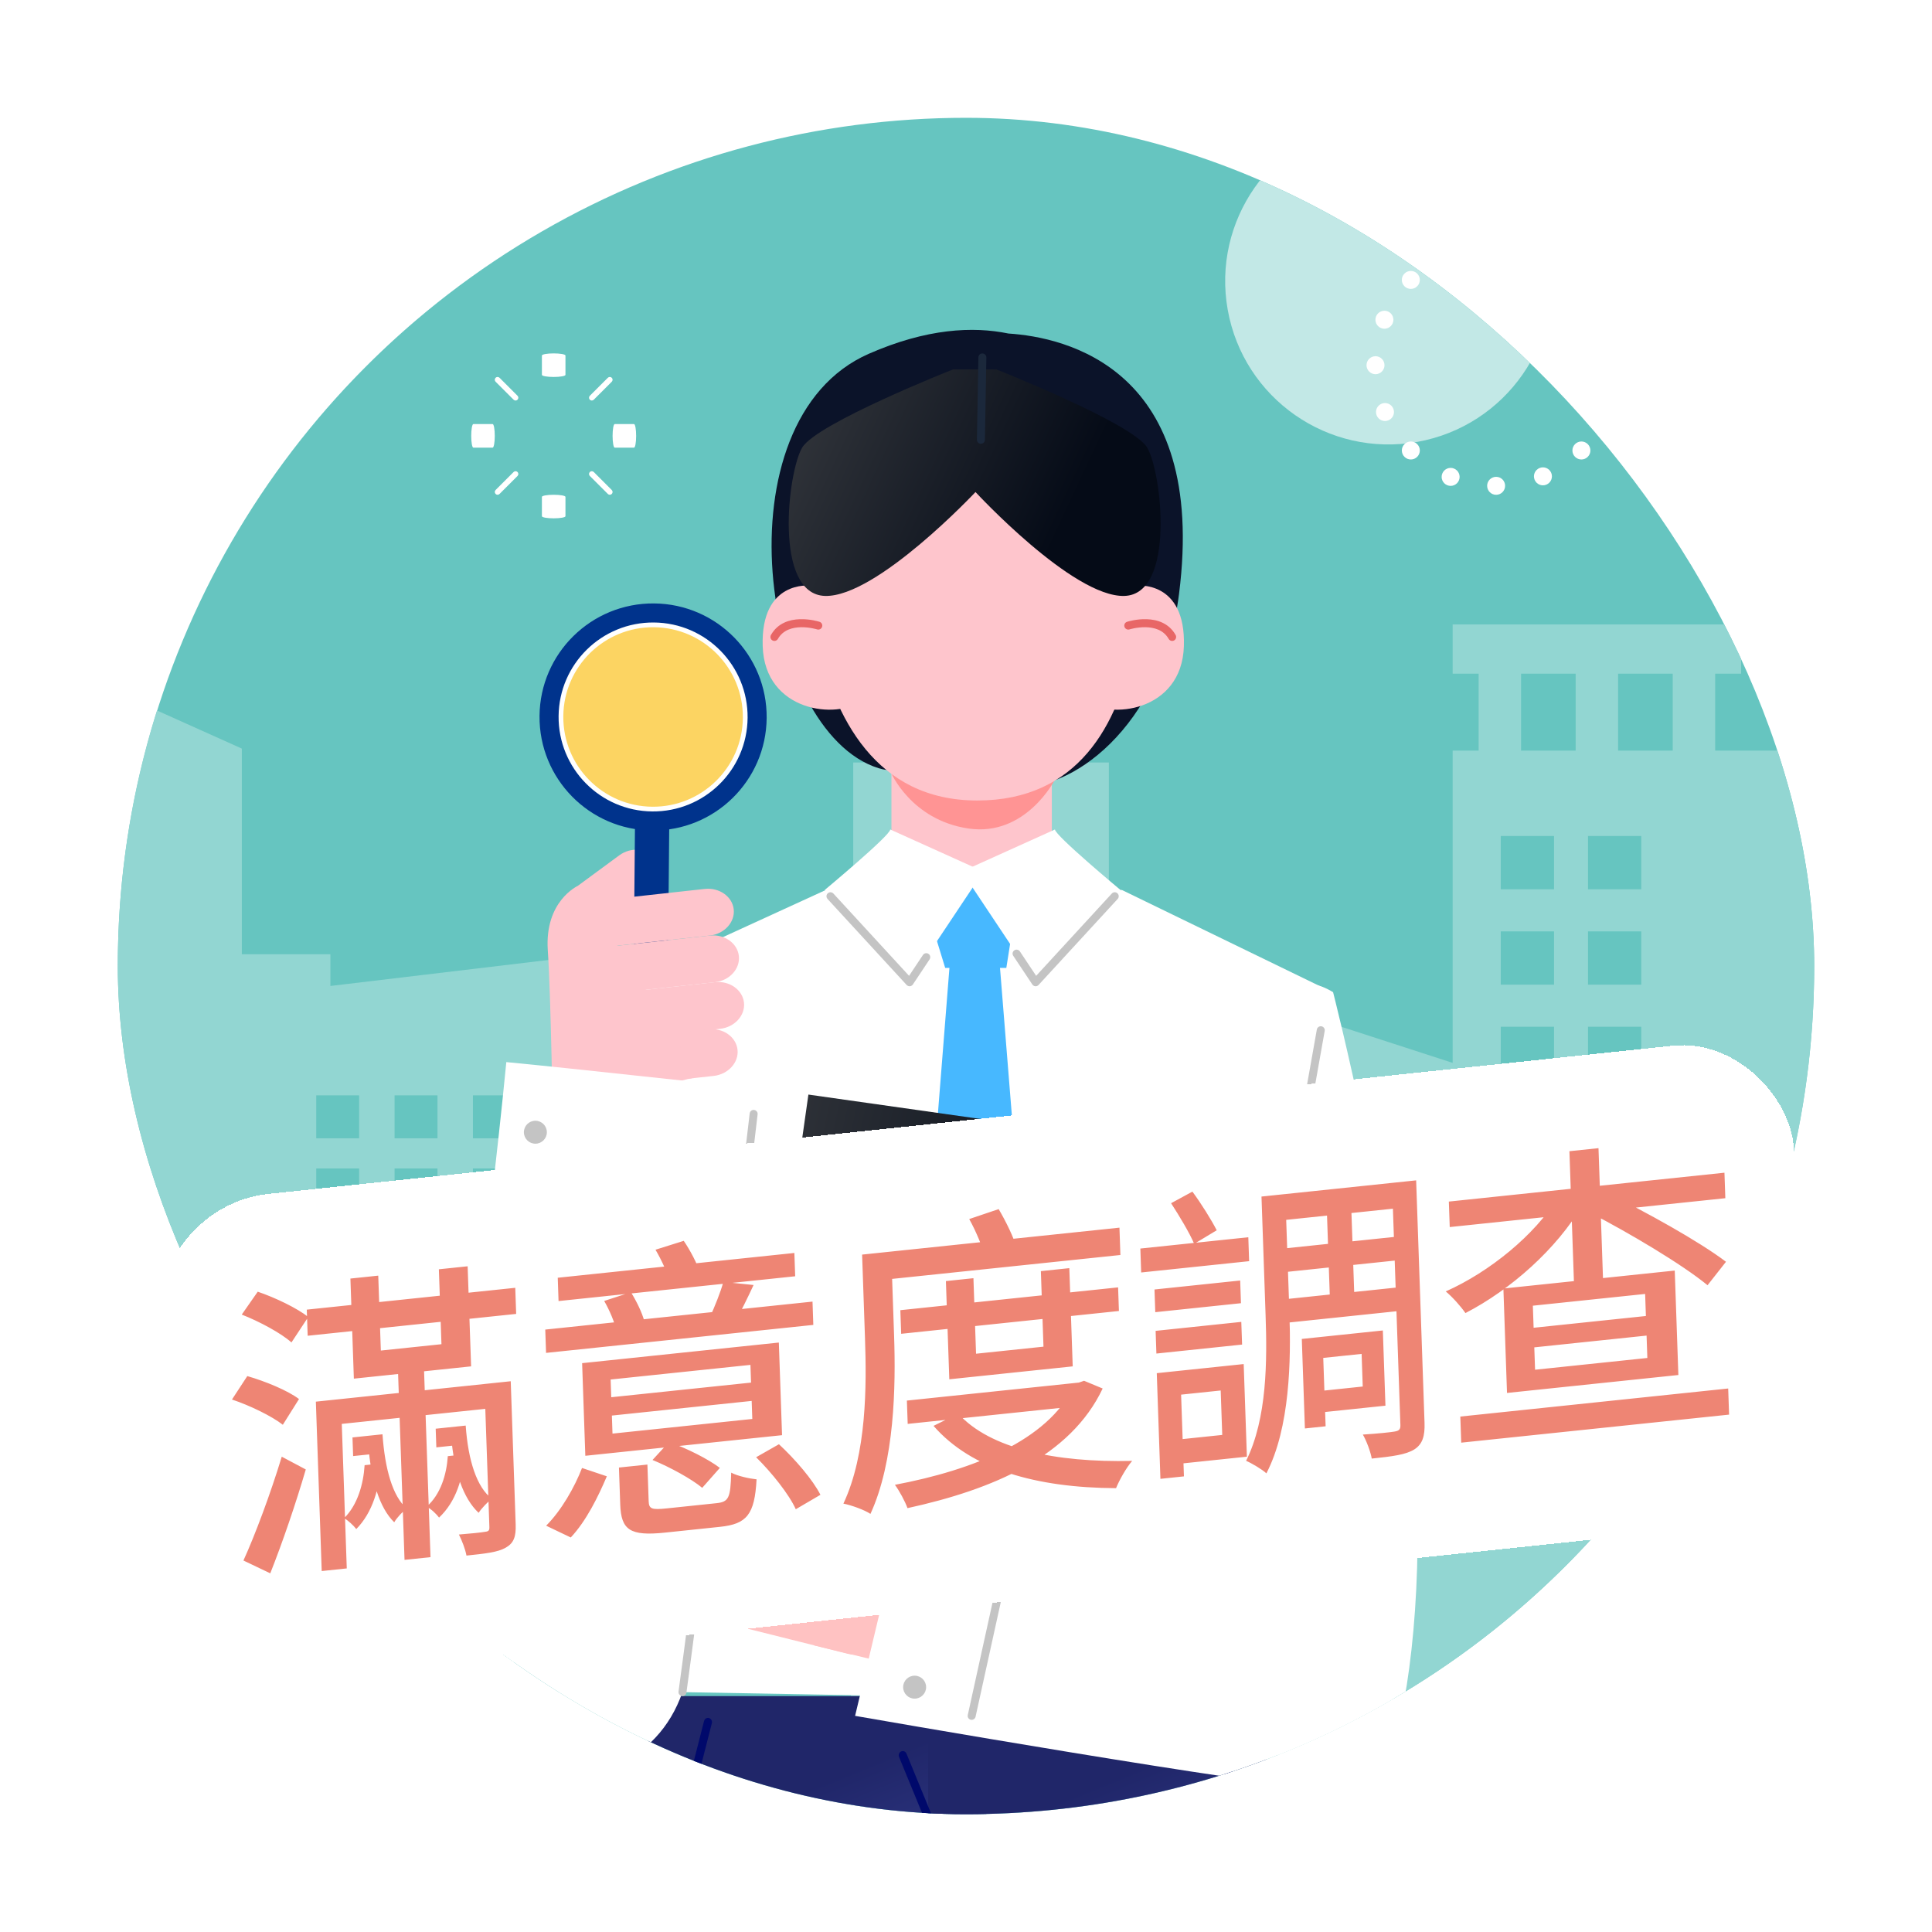 <svg width="164" height="164" viewBox="0 0 164 164" fill="none" xmlns="http://www.w3.org/2000/svg">
<g filter="url(#filter0_d_676_2)">
<g clip-path="url(#clip0_676_2)">
<circle cx="82" cy="72" r="72" fill="#66C5C0"/>
<path d="M48 21.821C48 21.919 47.553 21.999 46.999 21.999C46.448 21.999 46 21.919 46 21.821V20.179C46 20.079 46.448 19.999 46.999 19.999C47.553 19.999 48 20.079 48 20.179V21.821Z" fill="white"/>
<path d="M48 33.819C48 33.919 47.553 33.999 46.999 33.999C46.448 33.999 46 33.919 46 33.819V32.177C46 32.079 46.448 31.999 46.999 31.999C47.553 31.999 48 32.079 48 32.177V33.819Z" fill="white"/>
<path d="M52.179 27.999C52.08 27.999 52 27.552 52 27.004C52 26.447 52.08 25.999 52.179 25.999H53.821C53.92 25.999 54 26.447 54 27.004C54 27.552 53.92 27.999 53.821 27.999H52.179Z" fill="white"/>
<path d="M40.179 27.999C40.08 27.999 40 27.552 40 27.004C40 26.447 40.08 25.999 40.179 25.999H41.821C41.919 25.999 42 26.447 42 27.004C42 27.552 41.919 27.999 41.821 27.999H40.179Z" fill="white"/>
<path d="M50.069 30.403C49.977 30.309 49.977 30.162 50.069 30.068C50.161 29.976 50.311 29.976 50.403 30.068L51.931 31.596C52.023 31.688 52.023 31.837 51.931 31.929C51.838 32.023 51.689 32.023 51.597 31.929L50.069 30.403Z" fill="white"/>
<path d="M42.069 22.403C41.977 22.309 41.977 22.159 42.069 22.068C42.162 21.976 42.311 21.976 42.403 22.068L43.931 23.596C44.023 23.688 44.023 23.837 43.931 23.929C43.839 24.023 43.689 24.023 43.597 23.929L42.069 22.403Z" fill="white"/>
<path d="M43.597 30.068C43.689 29.976 43.839 29.976 43.931 30.068C44.023 30.162 44.023 30.309 43.931 30.403L42.403 31.929C42.311 32.023 42.162 32.023 42.069 31.929C41.977 31.837 41.977 31.688 42.069 31.596L43.597 30.068Z" fill="white"/>
<path d="M51.597 22.068C51.689 21.976 51.838 21.976 51.931 22.068C52.023 22.159 52.023 22.309 51.931 22.403L50.403 23.929C50.311 24.023 50.161 24.023 50.069 23.929C49.977 23.837 49.977 23.688 50.069 23.596L51.597 22.068Z" fill="white"/>
<g opacity="0.6">
<path d="M131.52 11.429C132.865 18.966 127.844 26.166 120.305 27.511C112.765 28.856 105.563 23.837 104.217 16.3C102.872 8.763 107.893 1.563 115.432 0.218C122.972 -1.127 130.174 3.892 131.52 11.429Z" fill="white"/>
</g>
<path d="M30.486 82.983V86.623H26.844V82.983H30.486ZM33.495 89.189H37.136V92.83H33.495V89.189ZM33.495 82.983H37.136V86.623H33.495V82.983ZM40.145 89.189H43.787V92.83H40.145V89.189ZM40.145 82.983H43.787V86.623H40.145V82.983ZM30.486 92.83H26.844V89.189H30.486V92.83ZM8.853 60.728H4.348V56.225H8.853V60.728ZM8.853 68.79H4.348V64.287H8.853V68.79ZM8.853 76.852H4.348V72.349H8.853V76.852ZM1.476 60.728H-3.028V56.225H1.476V60.728ZM1.476 68.79H-3.028V64.287H1.476V68.79ZM1.476 76.852H-3.028V72.349H1.476V76.852ZM-10.236 69.428H-14.78V64.885H-10.236V69.428ZM-10.236 77.562H-14.78V73.019H-10.236V77.562ZM-10.236 85.696H-14.78V81.153H-10.236V85.696ZM-17.678 69.428H-22.222V64.885H-17.678V69.428ZM-17.678 77.562H-22.222V73.019H-17.678V77.562ZM-17.678 85.696H-22.222V81.153H-17.678V85.696ZM-25.119 69.428H-29.663V64.885H-25.119V69.428ZM-25.119 77.562H-29.663V73.019H-25.119V77.562ZM-25.119 85.696H-29.663V81.153H-25.119V85.696ZM28.046 71.001H20.528V53.544L-7.327 41.04V58.676H-34.002V135.887H-7.327H-5.898H19.651H20.528H47.505V71.374L28.046 73.695V71.001Z" fill="#92D6D2"/>
<path d="M141.991 53.716H137.355V47.186H141.991V53.716ZM139.32 65.487H134.799V60.966H139.32V65.487ZM139.32 73.581H134.799V69.06H139.32V73.581ZM139.32 81.676H134.799V77.155H139.32V81.676ZM133.753 53.716H129.117V47.186H133.753V53.716ZM131.916 65.487H127.392V60.966H131.916V65.487ZM131.916 73.581H127.392V69.06H131.916V73.581ZM131.916 81.676H127.392V77.155H131.916V81.676ZM113.213 93.127H108.534V88.449H113.213V93.127ZM113.213 101.503H108.534V96.825H113.213V101.503ZM113.213 109.88H108.534V105.202H113.213V109.88ZM105.55 93.127H100.87V88.449H105.55V93.127ZM105.55 101.503H100.87V96.825H105.55V101.503ZM105.55 109.88H100.87V105.202H105.55V109.88ZM75.989 67.541H78.821V70.371H75.989V67.541ZM80.445 67.541H83.278V70.371H80.445V67.541ZM84.903 67.541H87.734V70.372H84.903V67.541ZM145.594 53.716V47.186H147.799V43.006H123.309V47.186H125.514V53.716H123.309V80.223L96.038 71.382V114.653H94.128V54.725H72.428V114.653H72.232V148.377H96.038H98.413H123.309H155.331V53.716H145.594Z" fill="#92D6D2"/>
<path d="M63.307 124.881C63.168 124.881 63.045 124.785 63.014 124.644L60.439 112.68C60.404 112.518 60.507 112.359 60.669 112.324C60.831 112.289 60.99 112.391 61.025 112.554L63.6 124.518C63.635 124.68 63.532 124.839 63.37 124.874C63.349 124.878 63.327 124.881 63.307 124.881Z" fill="black"/>
<path d="M55.4 104.725C56.238 104.119 56.446 102.955 55.861 102.14C55.277 101.324 54.112 101.151 53.274 101.757L45.653 107.263C44.815 107.869 44.607 109.032 45.192 109.849C45.777 110.665 46.94 110.837 47.778 110.232L55.4 104.725Z" fill="#FFC2C2"/>
<path d="M57.526 107.691C58.365 107.086 58.572 105.923 57.987 105.106C57.403 104.29 56.239 104.118 55.401 104.724L47.78 110.231C46.942 110.836 46.734 112 47.319 112.816C47.904 113.631 49.067 113.804 49.906 113.199L57.526 107.691Z" fill="#FFC2C2"/>
<path d="M59.652 110.661C60.49 110.055 60.698 108.892 60.113 108.076C59.529 107.26 58.365 107.088 57.526 107.693L49.905 113.2C49.066 113.806 48.859 114.969 49.444 115.785C50.029 116.601 51.192 116.772 52.03 116.167L59.652 110.661Z" fill="#FFC2C2"/>
<path d="M62.456 113.061C63.295 112.456 63.502 111.293 62.918 110.477C62.333 109.661 61.17 109.489 60.331 110.094L52.709 115.602C51.872 116.207 51.664 117.37 52.248 118.186C52.832 119.002 53.996 119.175 54.834 118.569L62.456 113.061Z" fill="#FFC2C2"/>
<path d="M53.665 104.057C54.694 103.962 55.45 103.071 55.344 102.076C55.238 101.081 54.309 100.344 53.279 100.438L48.717 100.856C47.688 100.95 46.931 101.841 47.038 102.836C47.144 103.831 48.073 104.568 49.103 104.474L53.665 104.057Z" fill="#FFC2C2"/>
<path d="M53.211 100.445C53.211 100.445 54.675 99.982 55.091 99.781C55.508 99.581 64.674 111.409 64.674 111.409L60.16 114.72L53.325 104.285L53.211 100.445Z" fill="#FFC2C2"/>
<path d="M75.013 88.335C81.337 84.619 90.275 99.923 83.951 103.639C77.242 107.58 70.148 110.943 63.44 114.885C60.235 109.433 57.703 104.991 54.498 99.539C61.207 95.599 68.304 92.276 75.013 88.335Z" fill="#D1E8FF"/>
<path d="M63.98 89.871C63.892 89.871 63.806 89.83 63.751 89.754C60.535 85.296 55.23 78.133 54.46 77.574C54.388 77.564 54.319 77.526 54.272 77.463C54.178 77.339 54.203 77.162 54.328 77.069C54.395 77.019 54.478 76.999 54.564 77.01C54.773 77.042 55.088 77.09 59.722 83.308C61.979 86.337 64.185 89.393 64.207 89.424C64.298 89.551 64.269 89.726 64.143 89.817C64.094 89.853 64.037 89.871 63.98 89.871Z" fill="#69B4FF"/>
<path d="M65.65 93.748C65.571 93.748 65.492 93.715 65.436 93.65C65.334 93.531 65.348 93.353 65.466 93.252C65.836 92.935 74.573 85.469 79.305 84.944C79.46 84.927 79.6 85.038 79.617 85.193C79.634 85.348 79.523 85.487 79.368 85.504C74.808 86.011 65.923 93.603 65.833 93.68C65.781 93.725 65.715 93.748 65.65 93.748Z" fill="#69B4FF"/>
<path d="M83.728 158.002H54.995V133.976H83.728V158.002Z" fill="url(#paint0_linear_676_2)"/>
<path d="M107.524 158.002H78.79V133.977H107.524V158.002Z" fill="url(#paint1_linear_676_2)"/>
<path d="M80.688 155.967H80.685C80.496 155.966 80.343 155.804 80.344 155.605L80.488 149.293L76.317 139.143C76.243 138.961 76.323 138.749 76.497 138.671C76.671 138.592 76.873 138.677 76.948 138.859L81.148 149.078C81.166 149.124 81.175 149.173 81.175 149.223L81.031 155.61C81.03 155.807 80.876 155.967 80.688 155.967Z" fill="#00096B"/>
<path d="M106.387 150.06C106.232 150.06 106.092 149.949 106.054 149.784L102.787 135.426C102.743 135.232 102.857 135.04 103.041 134.993C103.227 134.947 103.411 135.066 103.455 135.259L106.722 149.617C106.766 149.811 106.652 150.004 106.467 150.05C106.44 150.057 106.414 150.06 106.387 150.06Z" fill="#00096B"/>
<path d="M56.643 150.06C56.614 150.06 56.584 150.056 56.554 150.048C56.371 149.996 56.262 149.8 56.311 149.608L59.764 136.092C59.812 135.9 60 135.786 60.184 135.838C60.366 135.889 60.476 136.085 60.426 136.277L56.974 149.794C56.933 149.954 56.795 150.06 56.643 150.06Z" fill="#00096B"/>
<path d="M51.103 74.251C51.103 74.251 39.597 89.346 37.717 131.713L56.896 129.656L51.103 74.251Z" fill="white"/>
<path d="M75.672 65.131H89.286V55.524H75.672V65.131Z" fill="#FEC5CC"/>
<path d="M95.236 65.549L113.158 74.252L107.566 134.53L57.932 133.639L51.101 74.252L71.006 65.132L95.236 65.549Z" fill="white"/>
<path d="M83.064 63.982L86.563 64.928L85.423 72.162H80.234L78.256 65.716L83.064 63.982Z" fill="#47B8FF"/>
<path d="M75.57 60.412L83.472 63.98L77.21 73.379L70.008 65.546C70.008 65.546 75.57 60.917 75.57 60.412Z" fill="white"/>
<path d="M85.602 18.312C82.6 17.691 78.668 17.875 73.748 20.032C60.826 25.698 64.619 52.113 74.58 55.209C78.433 56.407 82.079 51.823 85.101 45.749L86.133 56.69C90.62 57.365 98.618 51.931 100.084 40.41C102.516 21.296 90.459 18.622 85.602 18.312Z" fill="#0B1329"/>
<path d="M89.545 56.186C89.545 56.186 87.074 61.058 82.19 60.327C77.304 59.596 75.604 55.524 75.604 55.524C75.604 55.524 86.573 54.894 89.545 56.186Z" fill="#FF9494"/>
<path d="M68.517 30.036L85.927 25.474L96.571 32.04C96.571 32.04 100.103 57.952 82.957 57.952C65.809 57.952 68.517 30.036 68.517 30.036Z" fill="#FEC5CC"/>
<path d="M68.754 39.713C68.754 39.713 64.569 39.224 64.742 44.845C64.914 50.466 71.138 51.072 73.069 49.481C74.409 48.376 68.754 39.713 68.754 39.713Z" fill="#FEC5CC"/>
<path d="M65.737 44.407C65.68 44.407 65.624 44.393 65.571 44.364C65.408 44.271 65.351 44.065 65.443 43.902C66.6 41.859 69.445 42.744 69.565 42.782C69.743 42.839 69.841 43.029 69.785 43.208C69.727 43.386 69.538 43.484 69.359 43.427C69.335 43.419 66.917 42.673 66.032 44.235C65.97 44.345 65.855 44.407 65.737 44.407Z" fill="#E86666"/>
<path d="M96.483 39.713C96.483 39.713 100.667 39.224 100.496 44.845C100.323 50.466 94.099 51.072 92.169 49.481C90.829 48.376 96.483 39.713 96.483 39.713Z" fill="#FEC5CC"/>
<path d="M99.499 44.407C99.382 44.407 99.266 44.345 99.204 44.235C98.319 42.672 95.902 43.419 95.878 43.427C95.701 43.483 95.51 43.386 95.452 43.208C95.395 43.029 95.494 42.839 95.671 42.782C95.792 42.744 98.637 41.859 99.794 43.902C99.885 44.065 99.829 44.271 99.666 44.364C99.613 44.393 99.556 44.407 99.499 44.407Z" fill="#E86666"/>
<path d="M80.619 71.847L82.968 71.082L84.867 71.917L87.877 109.354L83.422 115.67L77.641 109.456L80.619 71.847Z" fill="#47B8FF"/>
<path d="M77.209 73.719C77.115 73.719 77.025 73.679 76.96 73.609L70.246 66.307C70.12 66.17 70.128 65.955 70.266 65.829C70.404 65.703 70.618 65.712 70.744 65.849L77.167 72.834L78.346 71.063C78.45 70.907 78.66 70.866 78.815 70.969C78.971 71.073 79.013 71.283 78.909 71.438L77.491 73.568C77.434 73.654 77.339 73.71 77.236 73.718C77.227 73.719 77.218 73.719 77.209 73.719Z" fill="#C4C4C4"/>
<path d="M89.551 60.412L81.649 63.98L87.91 73.379L95.113 65.546C95.113 65.546 89.551 60.917 89.551 60.412Z" fill="white"/>
<path d="M87.911 73.719C87.903 73.719 87.895 73.719 87.886 73.718C87.782 73.71 87.688 73.654 87.63 73.568L86.011 71.136C85.907 70.981 85.948 70.771 86.104 70.668C86.259 70.563 86.47 70.606 86.574 70.762L87.955 72.834L94.377 65.849C94.504 65.712 94.718 65.703 94.855 65.829C94.992 65.955 95.002 66.17 94.875 66.307L88.161 73.609C88.097 73.679 88.007 73.719 87.911 73.719Z" fill="#C4C4C4"/>
<path d="M113.161 74.225C113.161 74.225 118.183 93.792 119.914 111.383C120.959 122.009 119.91 132.761 118.397 137.741C116.236 144.859 106.122 137.09 101.859 136.069C98.201 135.195 99.123 119.837 99.757 118.247C102.993 110.132 102.458 67.58 113.161 74.225Z" fill="white"/>
<path d="M62.332 127.237L93.899 131.713L100.189 87.39L68.622 82.914L62.332 127.237Z" fill="url(#paint2_linear_676_2)"/>
<path d="M73.901 118.623C75.105 118.924 76.308 118.301 76.574 117.24C76.84 116.177 76.072 115.062 74.869 114.761L65.038 112.299C63.834 111.998 62.632 112.621 62.366 113.683C62.1 114.745 62.866 115.861 64.07 116.163L73.901 118.623Z" fill="#FFC2C2"/>
<path d="M72.934 122.484C74.138 122.786 75.34 122.163 75.606 121.101C75.873 120.039 75.106 118.923 73.902 118.622L64.07 116.162C62.867 115.86 61.664 116.483 61.399 117.545C61.132 118.606 61.9 119.722 63.103 120.024L72.934 122.484Z" fill="#FFC2C2"/>
<path d="M71.966 126.348C73.169 126.649 74.372 126.026 74.638 124.964C74.904 123.902 74.137 122.787 72.933 122.485L63.102 120.025C61.899 119.723 60.696 120.346 60.43 121.408C60.164 122.47 60.932 123.585 62.135 123.886L71.966 126.348Z" fill="#FFC2C2"/>
<path d="M71.966 130.383C73.169 130.684 74.372 130.062 74.638 129C74.904 127.937 74.137 126.822 72.933 126.521L63.102 124.06C61.899 123.758 60.696 124.381 60.43 125.443C60.164 126.506 60.931 127.621 62.135 127.922L71.966 130.383Z" fill="#FFC2C2"/>
<path d="M73.248 116.619C74.139 117.482 75.491 117.546 76.254 116.76C77.018 115.975 76.912 114.625 76.022 113.761L72.619 110.461C71.729 109.597 70.376 109.534 69.614 110.32C68.851 111.106 68.956 112.455 69.847 113.319L73.248 116.619Z" fill="#FFC2C2"/>
<path d="M76.091 113.828C76.091 113.828 77.537 114.734 78.007 114.942C78.478 115.151 75.123 131.129 75.123 131.129L69.069 129.659L72.933 116.613L76.091 113.828Z" fill="#FFC2C2"/>
<path d="M51.103 68.627C50.104 69.362 48.755 69.242 48.106 68.361C47.457 67.478 47.743 66.156 48.743 65.42L52.56 62.611C53.559 61.876 54.908 61.996 55.557 62.878C56.207 63.76 55.92 65.083 54.921 65.819L51.103 68.627Z" fill="#FEC5CC"/>
<path d="M56.715 70.504L53.807 70.477L53.909 59.147L56.817 59.172L56.715 70.504Z" fill="#00338C"/>
<path d="M65.079 50.947C65.031 56.27 60.675 60.545 55.351 60.497C50.027 60.45 45.75 56.096 45.798 50.773C45.846 45.451 50.201 41.175 55.526 41.223C60.85 41.271 65.127 45.625 65.079 50.947Z" fill="#00338C"/>
<path d="M63.461 50.932C63.422 55.363 59.797 58.92 55.367 58.88C50.936 58.84 47.377 55.217 47.417 50.788C47.457 46.359 51.081 42.801 55.512 42.841C59.942 42.881 63.501 46.505 63.461 50.932Z" fill="white"/>
<path d="M63.059 50.93C63.02 55.137 59.577 58.517 55.369 58.48C51.16 58.441 47.779 55 47.817 50.792C47.855 46.585 51.298 43.204 55.507 43.243C59.715 43.28 63.096 46.723 63.059 50.93Z" fill="#FCD462"/>
<path d="M50.184 70.523C48.951 70.659 47.844 69.879 47.724 68.791C47.604 67.702 48.515 66.701 49.748 66.565L59.822 65.458C61.055 65.322 62.163 66.101 62.283 67.189C62.402 68.278 61.491 69.28 60.258 69.415L50.184 70.523Z" fill="#FEC5CC"/>
<path d="M50.62 74.483C49.387 74.618 48.28 73.838 48.16 72.75C48.039 71.662 48.951 70.661 50.184 70.525L60.258 69.417C61.492 69.281 62.599 70.06 62.719 71.149C62.839 72.238 61.928 73.239 60.694 73.374L50.62 74.483Z" fill="#FEC5CC"/>
<path d="M51.056 78.439C49.822 78.575 48.715 77.796 48.595 76.708C48.475 75.62 49.386 74.618 50.62 74.483L60.693 73.374C61.927 73.239 63.034 74.018 63.154 75.106C63.273 76.195 62.362 77.196 61.128 77.332L51.056 78.439Z" fill="#FEC5CC"/>
<path d="M50.508 82.438C49.275 82.573 48.168 81.794 48.048 80.706C47.928 79.618 48.839 78.616 50.072 78.48L60.146 77.373C61.379 77.237 62.486 78.017 62.606 79.105C62.725 80.194 61.814 81.195 60.581 81.33L50.508 82.438Z" fill="#FEC5CC"/>
<path d="M49.027 65.212C49.027 65.212 46.222 66.496 46.5 70.658C46.778 74.82 46.927 85.484 46.927 85.484C46.927 85.484 57.316 81.689 58.693 81.538C60.067 81.387 49.027 65.212 49.027 65.212Z" fill="#FEC5CC"/>
<path d="M110.164 119.64C106.346 117.98 103.568 118.734 77.64 114.419L72.586 135.653C72.586 135.653 107.621 141.78 113.159 141.925C116.633 142.017 118.199 139.487 118.382 136.595C118.698 131.542 114.153 121.376 110.164 119.64Z" fill="white"/>
<path d="M110.163 119.978C110.144 119.978 110.125 119.977 110.106 119.974L95.055 117.433C94.871 117.401 94.747 117.228 94.779 117.042C94.809 116.858 94.982 116.734 95.168 116.766L110.219 119.306C110.403 119.338 110.527 119.512 110.496 119.697C110.468 119.862 110.325 119.978 110.163 119.978Z" fill="#C4C4C4"/>
<path d="M104.844 118.709C104.825 118.709 104.805 118.708 104.785 118.704C104.601 118.672 104.478 118.496 104.511 118.311L111.781 77.393C111.815 77.209 111.991 77.088 112.175 77.119C112.358 77.151 112.481 77.328 112.449 77.512L105.178 118.43C105.148 118.595 105.005 118.709 104.844 118.709Z" fill="#C4C4C4"/>
<path d="M82.482 135.992C82.458 135.992 82.433 135.989 82.408 135.984C82.226 135.944 82.111 135.763 82.151 135.581L86.233 117.028C86.273 116.845 86.454 116.728 86.636 116.77C86.819 116.81 86.934 116.99 86.894 117.173L82.812 135.726C82.777 135.884 82.638 135.992 82.482 135.992Z" fill="#C4C4C4"/>
<path d="M76.664 133.216C76.664 133.754 77.101 134.191 77.64 134.191C78.178 134.191 78.615 133.754 78.615 133.216C78.615 132.678 78.178 132.242 77.64 132.242C77.101 132.242 76.664 132.678 76.664 133.216Z" fill="#C4C4C4"/>
<path d="M58.625 130.389C57.154 145.494 35.991 143.329 37.462 128.223C39.023 112.201 41.419 96.179 42.979 80.157C50.535 80.892 56.627 81.627 64.182 82.363C62.622 98.385 60.186 114.367 58.625 130.389Z" fill="white"/>
<path d="M60.915 93.715C60.9 93.715 60.885 93.714 60.87 93.712L43.52 91.352C43.335 91.326 43.206 91.156 43.23 90.971C43.256 90.786 43.428 90.655 43.611 90.681L60.96 93.041C61.145 93.067 61.274 93.237 61.25 93.422C61.227 93.591 61.082 93.715 60.915 93.715Z" fill="#C4C4C4"/>
<path d="M57.933 133.976C57.917 133.976 57.902 133.974 57.887 133.973C57.702 133.947 57.572 133.777 57.597 133.592C59.76 117.765 63.599 84.847 63.638 84.516C63.659 84.331 63.824 84.196 64.013 84.219C64.198 84.24 64.332 84.409 64.31 84.594C64.272 84.925 60.431 117.851 58.268 133.683C58.245 133.853 58.1 133.976 57.933 133.976Z" fill="#C4C4C4"/>
<path d="M44.471 86.11C44.471 86.648 44.907 87.084 45.446 87.084C45.984 87.084 46.421 86.648 46.421 86.11C46.421 85.571 45.984 85.135 45.446 85.135C44.908 85.135 44.471 85.571 44.471 86.11Z" fill="#C4C4C4"/>
<path d="M97.377 27.99C96.137 25.923 84.573 21.356 84.573 21.356H80.901C80.901 21.356 69.338 25.923 68.097 27.99C66.856 30.058 65.662 40.469 70.04 40.586C74.418 40.702 82.807 31.767 82.807 31.767C82.807 31.767 91.057 40.702 95.435 40.586C99.811 40.469 98.618 30.058 97.377 27.99Z" fill="url(#paint3_linear_676_2)"/>
<path d="M83.265 27.672H83.26C83.072 27.667 82.924 27.513 82.926 27.326L83.051 20.335C83.054 20.149 83.205 20.003 83.389 20.003H83.395C83.582 20.006 83.732 20.16 83.728 20.347L83.604 27.339C83.6 27.523 83.45 27.672 83.265 27.672Z" fill="#1B283B"/>
<path d="M127.763 10.762C127.763 11.183 127.422 11.525 127 11.525C126.58 11.525 126.238 11.183 126.238 10.762C126.238 10.34 126.58 9.999 127 9.999C127.422 9.999 127.763 10.34 127.763 10.762Z" fill="white"/>
<path d="M127.763 31.238C127.763 31.66 127.422 32.002 127 32.002C126.58 32.002 126.238 31.66 126.238 31.238C126.238 30.817 126.58 30.476 127 30.476C127.422 30.476 127.763 30.817 127.763 31.238Z" fill="white"/>
<path d="M137.238 21.764C136.817 21.764 136.475 21.422 136.475 21.001C136.475 20.579 136.817 20.238 137.238 20.238C137.659 20.238 138.001 20.579 138.001 21.001C138.001 21.422 137.659 21.764 137.238 21.764Z" fill="white"/>
<path d="M116.761 21.764C116.34 21.764 115.998 21.422 115.998 21.001C115.998 20.579 116.34 20.238 116.761 20.238C117.183 20.238 117.524 20.579 117.524 21.001C117.524 21.422 117.183 21.764 116.761 21.764Z" fill="white"/>
<path d="M133.7 28.779C133.402 28.481 133.402 27.998 133.7 27.7C133.998 27.402 134.481 27.402 134.779 27.7C135.077 27.998 135.077 28.481 134.779 28.779C134.481 29.077 133.998 29.077 133.7 28.779Z" fill="white"/>
<path d="M119.22 14.301C118.922 14.004 118.922 13.521 119.22 13.223C119.519 12.925 120.001 12.925 120.299 13.223C120.597 13.52 120.597 14.004 120.299 14.301C120.001 14.599 119.519 14.599 119.22 14.301Z" fill="white"/>
<path d="M119.221 27.7C119.519 27.402 120.002 27.402 120.3 27.7C120.598 27.998 120.598 28.481 120.3 28.779C120.002 29.077 119.519 29.077 119.221 28.779C118.923 28.481 118.923 27.998 119.221 27.7Z" fill="white"/>
<path d="M133.7 13.221C133.997 12.923 134.481 12.923 134.779 13.221C135.077 13.52 135.077 14.003 134.779 14.3C134.481 14.598 133.997 14.598 133.7 14.3C133.402 14.003 133.403 13.519 133.7 13.221Z" fill="white"/>
<path d="M131.565 11.806C131.407 12.197 130.961 12.384 130.57 12.226C130.18 12.066 129.992 11.621 130.152 11.231C130.31 10.841 130.755 10.653 131.146 10.812C131.536 10.971 131.724 11.416 131.565 11.806Z" fill="white"/>
<path d="M123.845 30.769C123.686 31.159 123.241 31.347 122.851 31.188C122.46 31.029 122.272 30.584 122.432 30.193C122.591 29.803 123.036 29.615 123.427 29.774C123.816 29.933 124.004 30.378 123.845 30.769Z" fill="white"/>
<path d="M136.193 25.568C135.802 25.41 135.616 24.965 135.775 24.574C135.933 24.184 136.378 23.996 136.769 24.155C137.16 24.314 137.346 24.759 137.187 25.149C137.029 25.54 136.583 25.728 136.193 25.568Z" fill="white"/>
<path d="M117.23 17.849C116.84 17.69 116.653 17.244 116.811 16.854C116.97 16.464 117.416 16.276 117.806 16.435C118.196 16.594 118.383 17.039 118.224 17.43C118.066 17.82 117.621 18.007 117.23 17.849Z" fill="white"/>
<path d="M130.27 30.731C130.107 30.343 130.289 29.895 130.677 29.732C131.066 29.568 131.513 29.75 131.677 30.139C131.84 30.527 131.658 30.974 131.27 31.138C130.881 31.302 130.434 31.119 130.27 30.731Z" fill="white"/>
<path d="M122.322 11.863C122.158 11.475 122.34 11.028 122.728 10.864C123.117 10.7 123.564 10.882 123.728 11.271C123.891 11.659 123.709 12.106 123.321 12.27C122.933 12.434 122.485 12.252 122.322 11.863Z" fill="white"/>
<path d="M117.27 24.273C117.658 24.109 118.106 24.291 118.27 24.68C118.433 25.068 118.251 25.515 117.863 25.679C117.475 25.843 117.027 25.66 116.863 25.271C116.7 24.883 116.882 24.436 117.27 24.273Z" fill="white"/>
<path d="M136.136 16.323C136.525 16.16 136.972 16.342 137.135 16.73C137.299 17.119 137.117 17.566 136.729 17.73C136.34 17.893 135.892 17.711 135.729 17.323C135.566 16.935 135.747 16.487 136.136 16.323Z" fill="white"/>
</g>
</g>
<g filter="url(#filter1_d_676_2)">
<rect width="139.468" height="41.02" rx="9.84" transform="matrix(0.995 -0.105 0.052 0.999 13 97.578)" fill="white" shape-rendering="crispEdges"/>
<path d="M26.041 106.37L43.738 104.517L43.815 106.733L26.118 108.587L26.041 106.37ZM29.921 117.218L31.995 117.001L32.05 118.584L29.976 118.801L29.921 117.218ZM33.776 111.333L35.981 111.102L36.544 127.381L34.339 127.612L33.776 111.333ZM41.122 112.682L43.354 112.448L43.773 124.585C43.81 125.64 43.618 126.19 42.92 126.581C42.248 126.969 41.172 127.082 39.596 127.247C39.499 126.701 39.21 125.963 38.955 125.46C39.927 125.385 40.899 125.283 41.187 125.227C41.476 125.196 41.552 125.109 41.542 124.819L41.122 112.682ZM26.812 114.181L42.225 112.567L42.298 114.677L29.012 116.069L29.436 128.337L27.309 128.56L26.812 114.181ZM20.522 106.79L21.878 104.847C23.371 105.353 25.22 106.245 26.168 106.993L24.741 109.155C23.871 108.372 22.018 107.374 20.522 106.79ZM19.691 114L20.992 112.01C22.536 112.457 24.434 113.238 25.381 113.96L24.008 116.143C23.087 115.418 21.21 114.503 19.691 114ZM20.664 127.667C21.644 125.526 22.971 121.971 23.917 118.853L25.957 119.937C25.109 122.833 23.984 126.128 22.942 128.753L20.664 127.667ZM29.745 103.732L32.108 103.484L32.328 109.843L37.474 109.304L37.254 102.945L39.696 102.69L39.99 111.185L30.038 112.228L29.745 103.732ZM30.893 117.116L32.468 116.951C32.676 119.922 33.336 122.236 34.531 123.249C34.222 123.467 33.688 124.026 33.464 124.42C32.21 123.201 31.496 120.84 31.261 117.846L30.919 117.881L30.893 117.116ZM30.951 119.573L32.369 119.424C32.204 121.507 31.643 123.578 30.243 124.996C30.022 124.701 29.532 124.249 29.21 124.071C30.357 122.945 30.849 121.172 30.951 119.573ZM36.984 116.478L38.98 116.269L39.034 117.852L37.039 118.061L36.984 116.478ZM37.929 116.379L39.531 116.212C39.739 119.182 40.477 121.461 41.748 122.414C41.415 122.687 40.88 123.22 40.63 123.617C39.324 122.403 38.532 120.103 38.297 117.109L37.956 117.144L37.929 116.379ZM38.013 118.807L39.458 118.655C39.291 120.685 38.726 122.651 37.271 124.021C37.05 123.727 36.587 123.272 36.212 123.1C37.414 122.047 37.909 120.353 38.013 118.807ZM52.54 119.774L54.956 119.521L55.063 122.635C55.086 123.294 55.326 123.375 56.613 123.24C57.19 123.18 60.026 122.883 60.814 122.8C61.864 122.69 62.011 122.357 62.068 120.207C62.605 120.494 63.587 120.709 64.222 120.775C64.063 123.784 63.378 124.571 61.12 124.807C60.464 124.876 57.051 125.234 56.447 125.297C53.48 125.608 52.724 125.078 52.649 122.914L52.54 119.774ZM55.39 119.132L56.787 117.608C58.254 118.117 60.131 119.059 61.105 119.804L59.609 121.497C58.741 120.767 56.887 119.743 55.39 119.132ZM64.184 118.899L66.122 117.796C67.483 119.057 68.993 120.805 69.643 122.088L67.551 123.313C66.98 122.049 65.52 120.216 64.184 118.899ZM49.406 119.811L51.512 120.518C50.781 122.236 49.772 124.301 48.45 125.711L46.36 124.711C47.659 123.41 48.777 121.44 49.406 119.811ZM47.345 103.663L67.431 101.559L67.5 103.538L47.413 105.642L47.345 103.663ZM46.285 108.063L68.971 105.688L69.039 107.666L46.353 110.042L46.285 108.063ZM51.287 105.633L53.554 104.893C54.028 105.637 54.51 106.646 54.693 107.342L52.323 108.173C52.194 107.471 51.735 106.407 51.287 105.633ZM61.403 104.018L63.968 104.279C63.428 105.447 62.911 106.481 62.465 107.296L60.267 106.996C60.659 106.134 61.169 104.889 61.403 104.018ZM51.94 115.362L51.992 116.893L63.86 115.65L63.807 114.119L51.94 115.362ZM51.834 112.302L51.886 113.806L63.754 112.563L63.702 111.059L51.834 112.302ZM49.414 110.913L66.113 109.164L66.385 117.027L49.686 118.776L49.414 110.913ZM55.642 101.284L58.041 100.53C58.596 101.346 59.188 102.475 59.426 103.245L56.899 104.092C56.688 103.32 56.146 102.132 55.642 101.284ZM76.427 106.416L94.911 104.48L94.981 106.485L76.496 108.421L76.427 106.416ZM76.982 114.09L91.738 112.545L91.807 114.523L77.051 116.069L76.982 114.09ZM80.294 103.946L82.631 103.701L82.853 110.112L88.577 109.513L88.355 103.101L90.77 102.848L91.059 111.186L80.583 112.283L80.294 103.946ZM91.108 112.611L91.581 112.561L92.023 112.409L93.601 113.065C90.875 118.831 84.279 121.64 77.034 123.22C76.831 122.659 76.351 121.756 75.965 121.24C82.641 119.985 88.93 117.446 91.119 112.927L91.108 112.611ZM81.342 115.196C84.028 118.172 89.576 119.365 96.106 119.21C95.599 119.793 95.004 120.862 94.737 121.525C87.99 121.49 82.481 119.949 79.244 116.236L81.342 115.196ZM74.336 101.577L95.026 99.411L95.106 101.732L74.416 103.899L74.336 101.577ZM73.181 101.698L75.649 101.44L75.895 108.564C76.044 112.864 75.948 119.23 73.889 123.708C73.377 123.365 72.229 122.955 71.593 122.837C73.581 118.604 73.565 112.806 73.427 108.822L73.181 101.698ZM82.273 98.681L84.773 97.836C85.389 98.884 86.07 100.269 86.312 101.171L83.683 102.108C83.467 101.204 82.863 99.731 82.273 98.681ZM98.001 104.66L105.274 103.898L105.34 105.824L98.067 106.586L98.001 104.66ZM99.218 111.655L105.572 110.99L105.844 118.852L99.49 119.518L99.418 117.46L103.751 117.006L103.62 113.233L99.288 113.687L99.218 111.655ZM98.194 111.763L100.189 111.554L100.5 120.524L98.504 120.733L98.194 111.763ZM98.096 108.172L105.369 107.41L105.436 109.336L98.162 110.098L98.096 108.172ZM96.8 101.184L105.964 100.225L106.034 102.256L96.87 103.216L96.8 101.184ZM99.408 97.336L101.218 96.352C101.965 97.36 102.83 98.752 103.282 99.632L101.372 100.785C100.97 99.847 100.103 98.402 99.408 97.336ZM107.083 96.771L109.104 96.559L109.453 106.638C109.593 110.675 109.501 116.404 107.5 120.268C107.146 119.934 106.231 119.394 105.777 119.204C107.576 115.599 107.562 110.623 107.432 106.876L107.083 96.771ZM108.185 96.656L119.239 95.498L119.315 97.688L108.261 98.845L108.185 96.656ZM118.163 95.611L120.211 95.396L120.923 115.976C120.962 117.11 120.748 117.795 120.052 118.238C119.33 118.685 118.202 118.829 116.443 119.013C116.344 118.441 115.995 117.498 115.687 116.974C116.923 116.898 118.052 116.78 118.392 116.717C118.759 116.653 118.887 116.533 118.874 116.164L118.163 95.611ZM108.817 101.197L118.768 100.155L118.837 102.16L108.886 103.202L108.817 101.197ZM108.887 105.506L118.969 104.45L119.039 106.455L108.956 107.511L108.887 105.506ZM112.614 97.463L114.688 97.246L114.99 105.979L112.916 106.196L112.614 97.463ZM111.581 108.745L117.384 108.138L117.605 114.523L111.802 115.13L111.739 113.31L115.678 112.897L115.582 110.127L111.643 110.539L111.581 108.745ZM110.505 108.858L112.264 108.674L112.527 116.272L110.768 116.457L110.505 108.858ZM130.24 109.572L130.306 111.471L139.837 110.473L139.772 108.573L130.24 109.572ZM130.118 106.036L130.183 107.909L139.714 106.911L139.649 105.038L130.118 106.036ZM127.617 104.577L142.163 103.053L142.47 111.919L127.924 113.442L127.617 104.577ZM122.987 97.197L146.382 94.747L146.457 96.911L123.062 99.361L122.987 97.197ZM133.222 92.921L135.69 92.663L136.094 104.351L133.626 104.609L133.222 92.921ZM132.2 96.894L134.329 97.492C132.139 101.217 128.253 104.669 124.395 106.662C124.007 106.094 123.267 105.271 122.724 104.824C126.461 103.162 130.305 100.006 132.2 96.894ZM123.961 115.446L146.699 113.064L146.776 115.281L124.038 117.662L123.961 115.446ZM134.93 98.118L136.374 96.431C139.698 98.069 144.211 100.562 146.512 102.307L144.947 104.298C142.804 102.536 138.338 99.879 134.93 98.118Z" fill="#EE8574"/>
</g>
<defs>
<filter id="filter0_d_676_2" x="0" y="0" width="164" height="164" filterUnits="userSpaceOnUse" color-interpolation-filters="sRGB">
<feFlood flood-opacity="0" result="BackgroundImageFix"/>
<feColorMatrix in="SourceAlpha" type="matrix" values="0 0 0 0 0 0 0 0 0 0 0 0 0 0 0 0 0 0 127 0" result="hardAlpha"/>
<feOffset dy="10"/>
<feGaussianBlur stdDeviation="5"/>
<feComposite in2="hardAlpha" operator="out"/>
<feColorMatrix type="matrix" values="0 0 0 0 0 0 0 0 0 0 0 0 0 0 0 0 0 0 0.3 0"/>
<feBlend mode="normal" in2="BackgroundImageFix" result="effect1_dropShadow_676_2"/>
<feBlend mode="normal" in="SourceGraphic" in2="effect1_dropShadow_676_2" result="shape"/>
</filter>
<filter id="filter1_d_676_2" x="10.99" y="83" width="144.871" height="62.352" filterUnits="userSpaceOnUse" color-interpolation-filters="sRGB">
<feFlood flood-opacity="0" result="BackgroundImageFix"/>
<feColorMatrix in="SourceAlpha" type="matrix" values="0 0 0 0 0 0 0 0 0 0 0 0 0 0 0 0 0 0 127 0" result="hardAlpha"/>
<feOffset dy="4.8"/>
<feGaussianBlur stdDeviation="1.005"/>
<feComposite in2="hardAlpha" operator="out"/>
<feColorMatrix type="matrix" values="0 0 0 0 0 0 0 0 0 0 0 0 0 0 0 0 0 0 0.16 0"/>
<feBlend mode="normal" in2="BackgroundImageFix" result="effect1_dropShadow_676_2"/>
<feBlend mode="normal" in="SourceGraphic" in2="effect1_dropShadow_676_2" result="shape"/>
</filter>
<linearGradient id="paint0_linear_676_2" x1="75.818" y1="163.098" x2="67.315" y2="142.376" gradientUnits="userSpaceOnUse">
<stop stop-color="#3E49A0"/>
<stop offset="1" stop-color="#202669"/>
</linearGradient>
<linearGradient id="paint1_linear_676_2" x1="99.614" y1="163.099" x2="91.112" y2="142.377" gradientUnits="userSpaceOnUse">
<stop stop-color="#3E49A0"/>
<stop offset="1" stop-color="#202669"/>
</linearGradient>
<linearGradient id="paint2_linear_676_2" x1="87.965" y1="126.549" x2="52.113" y2="118.605" gradientUnits="userSpaceOnUse">
<stop stop-color="#050B17"/>
<stop offset="1" stop-color="#383B40"/>
</linearGradient>
<linearGradient id="paint3_linear_676_2" x1="88.328" y1="38.552" x2="62.614" y2="26.495" gradientUnits="userSpaceOnUse">
<stop stop-color="#050B17"/>
<stop offset="1" stop-color="#383B40"/>
</linearGradient>
<clipPath id="clip0_676_2">
<rect x="10" width="144" height="144" rx="72" fill="white"/>
</clipPath>
</defs>
</svg>
